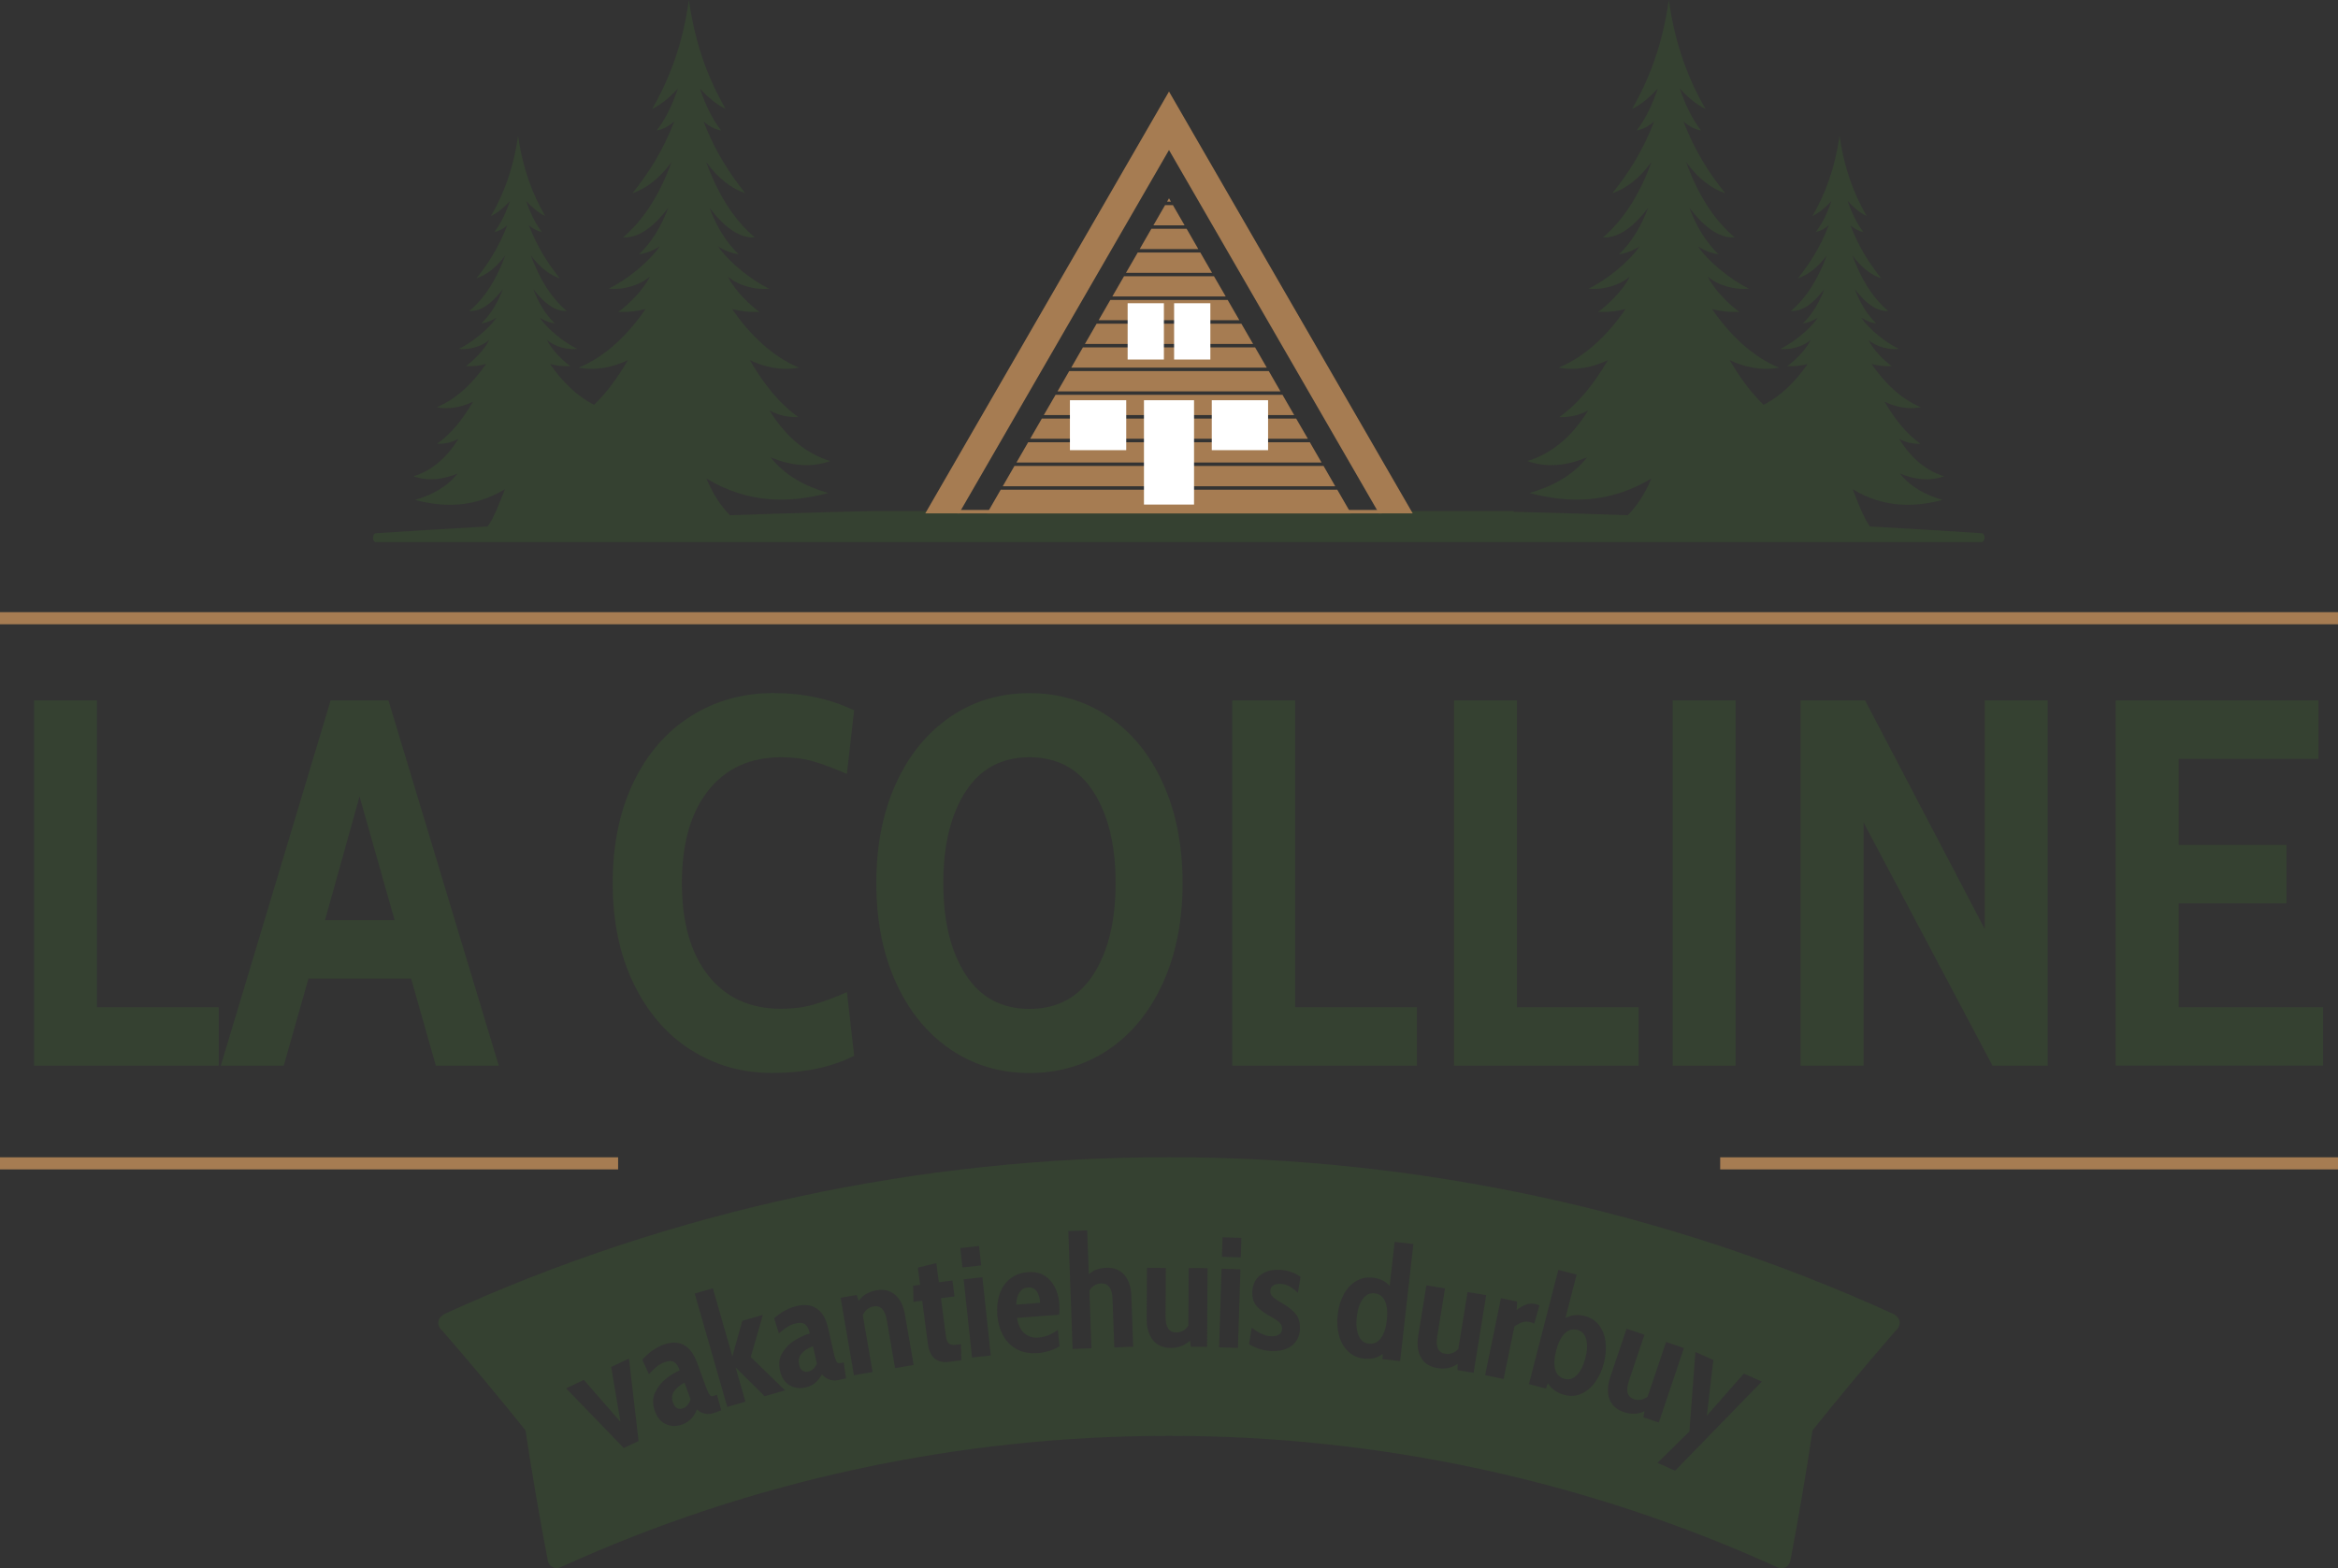 <?xml version="1.0" encoding="UTF-8"?><svg id="Laag_2" xmlns="http://www.w3.org/2000/svg" viewBox="0 0 394.06 264.38"><rect x="0" y="0" width="394.06" height="264.38" fill="#333333" stroke="none"/><defs><style>.cls-1{fill:#fff;}.cls-2,.cls-3{fill:#354131;}.cls-4{fill:#a67c52;}.cls-3{fill-rule:evenodd;}</style></defs><g id="Laag_1-2"><path class="cls-3" d="M334.01,89.89h-.03c-6.24-.41-12.51-.79-18.81-1.14-1.13-1.51-2.13-4.35-2.92-6.28,5.23,3.14,10.24,3.09,15.16,1.81-2.8-.83-5.32-2.1-7.17-4.45,2.5,1.03,4.98,1.33,7.43,.46-2.8-.86-5.37-2.76-7.58-6.31,1.18,.64,2.38,.88,3.6,.83-2.45-1.72-4.37-4.23-6.06-7.09,1.83,.88,4.01,1.35,6.13,.93-3.36-1.38-6.17-4.15-8.32-7.29,1.03,.26,1.9,.4,3.4,.36-1.16-.85-3.09-2.65-3.92-4.4,1.37,1.17,3.51,1.67,5.11,1.5-2.21-1.09-4.98-3.28-6.34-5.28,.86,.56,1.71,.87,2.56,.98-1.58-1.49-2.75-3.47-3.64-5.79,1.77,2.31,3.63,3.8,5.65,3.7-2.58-2.16-4.57-5.33-6.06-9.39,1.55,2.1,3.17,3.3,4.87,3.88-1.94-2.44-3.76-5.2-5.2-8.95,.72,.65,1.45,.99,2.19,1.14-1.05-1.36-1.93-3.11-2.64-5.22,1.07,1.16,2.13,2.03,3.2,2.53-2.09-3.61-3.77-7.88-4.57-13.55-.81,5.67-2.48,9.95-4.57,13.55,1.07-.5,2.13-1.38,3.2-2.53-.71,2.12-1.59,3.86-2.64,5.22,.74-.15,1.47-.49,2.19-1.14-1.44,3.75-3.26,6.51-5.2,8.95,1.69-.58,3.32-1.78,4.87-3.88-1.48,4.06-3.48,7.22-6.06,9.39,2.02,.11,3.88-1.39,5.65-3.7-.88,2.32-2.06,4.3-3.64,5.79,.85-.11,1.71-.42,2.56-.98-1.36,2-4.13,4.18-6.34,5.28,1.6,.17,3.74-.33,5.11-1.5-.83,1.75-2.77,3.54-3.92,4.4,1.5,.04,2.36-.1,3.4-.36-1.95,2.85-4.46,5.4-7.42,6.88-2.19-2.1-4.04-4.69-5.71-7.53,2.48,1.19,5.43,1.83,8.3,1.26-4.55-1.87-8.36-5.63-11.27-9.87,1.4,.35,2.57,.54,4.6,.49-1.57-1.15-4.18-3.58-5.31-5.95,1.85,1.59,4.75,2.26,6.92,2.03-2.99-1.48-6.75-4.44-8.58-7.14,1.15,.76,2.31,1.18,3.47,1.33-2.14-2.02-3.74-4.7-4.93-7.84,2.4,3.13,4.91,5.15,7.65,5.01-3.49-2.93-6.19-7.21-8.2-12.71,2.09,2.84,4.3,4.47,6.59,5.25-2.63-3.3-5.09-7.04-7.04-12.11,.97,.87,1.96,1.34,2.97,1.54-1.42-1.84-2.61-4.2-3.57-7.07,1.44,1.57,2.88,2.75,4.33,3.43-2.83-4.88-5.1-10.67-6.19-18.35-1.09,7.68-3.36,13.47-6.19,18.35,1.44-.68,2.88-1.87,4.33-3.43-.95,2.87-2.14,5.23-3.57,7.07,1-.19,2-.67,2.97-1.54-1.95,5.08-4.42,8.81-7.05,12.11,2.3-.78,4.5-2.42,6.59-5.25-2.01,5.5-4.72,9.78-8.2,12.71,2.73,.14,5.25-1.88,7.65-5.01-1.2,3.14-2.79,5.82-4.93,7.84,1.16-.15,2.31-.57,3.47-1.33-1.83,2.7-5.59,5.66-8.58,7.14,2.16,.23,5.07-.44,6.92-2.03-1.13,2.37-3.75,4.8-5.31,5.95,2.03,.05,3.21-.14,4.61-.49-2.91,4.24-6.72,8.01-11.27,9.87,2.87,.57,5.82-.07,8.3-1.26-2.28,3.87-4.88,7.26-8.2,9.6,1.65,.07,3.28-.26,4.88-1.12-2.99,4.81-6.47,7.37-10.26,8.54,3.32,1.16,6.68,.77,10.07-.63-2.52,3.17-5.92,4.9-9.71,6.02,6.67,1.73,13.46,1.8,20.53-2.45-1.07,2.61-2.42,4.61-3.96,6.19-2.56-.09-5.12-.18-7.69-.26-3.84-.12-7.69-.22-11.54-.32v-.13h-108.04c-5.47,.13-10.94,.27-16.38,.45-2.57,.08-5.13,.17-7.69,.26-1.54-1.58-2.88-3.58-3.95-6.19,7.07,4.25,13.86,4.18,20.53,2.45-3.79-1.12-7.2-2.85-9.71-6.02,3.39,1.4,6.74,1.8,10.06,.63-3.79-1.17-7.28-3.73-10.26-8.54,1.6,.86,3.23,1.19,4.88,1.12-3.32-2.33-5.92-5.72-8.2-9.6,2.48,1.19,5.43,1.83,8.3,1.26-4.55-1.87-8.36-5.63-11.27-9.87,1.4,.35,2.57,.54,4.6,.49-1.56-1.15-4.18-3.58-5.31-5.95,1.85,1.59,4.75,2.26,6.92,2.03-2.99-1.48-6.75-4.44-8.58-7.14,1.16,.76,2.32,1.18,3.47,1.33-2.14-2.02-3.73-4.7-4.93-7.84,2.4,3.13,4.92,5.15,7.65,5.01-3.48-2.93-6.19-7.21-8.2-12.71,2.09,2.84,4.3,4.47,6.59,5.25-2.63-3.3-5.09-7.04-7.04-12.11,.97,.87,1.96,1.34,2.97,1.54-1.42-1.84-2.62-4.2-3.57-7.07,1.44,1.57,2.89,2.75,4.33,3.43-2.83-4.88-5.1-10.67-6.19-18.35-1.09,7.68-3.36,13.47-6.19,18.35,1.44-.68,2.89-1.87,4.33-3.43-.96,2.87-2.14,5.23-3.57,7.07,1-.19,2-.67,2.97-1.54-1.95,5.08-4.42,8.81-7.05,12.11,2.29-.78,4.5-2.42,6.59-5.25-2.01,5.5-4.72,9.78-8.2,12.71,2.73,.14,5.25-1.88,7.65-5.01-1.2,3.14-2.79,5.82-4.93,7.84,1.16-.15,2.31-.57,3.47-1.33-1.83,2.7-5.59,5.66-8.58,7.14,2.16,.23,5.07-.44,6.92-2.03-1.13,2.37-3.74,4.8-5.31,5.95,2.03,.05,3.2-.14,4.6-.49-2.91,4.24-6.72,8.01-11.27,9.87,2.88,.57,5.82-.07,8.3-1.26-1.68,2.85-3.53,5.44-5.71,7.53-2.96-1.48-5.47-4.03-7.42-6.88,1.03,.26,1.9,.4,3.4,.36-1.16-.85-3.09-2.65-3.92-4.4,1.37,1.17,3.51,1.67,5.11,1.5-2.21-1.09-4.98-3.28-6.34-5.28,.85,.56,1.71,.87,2.56,.98-1.58-1.49-2.76-3.47-3.64-5.79,1.77,2.31,3.63,3.8,5.65,3.7-2.58-2.16-4.58-5.33-6.06-9.39,1.54,2.1,3.18,3.3,4.87,3.88-1.94-2.44-3.76-5.2-5.2-8.95,.72,.65,1.45,.99,2.19,1.14-1.05-1.36-1.93-3.11-2.64-5.22,1.07,1.16,2.13,2.03,3.2,2.53-2.09-3.61-3.77-7.88-4.57-13.55-.8,5.67-2.48,9.95-4.57,13.55,1.07-.5,2.13-1.38,3.2-2.53-.71,2.12-1.59,3.86-2.64,5.22,.74-.15,1.48-.49,2.19-1.14-1.44,3.75-3.26,6.51-5.2,8.95,1.69-.58,3.32-1.78,4.87-3.88-1.48,4.06-3.48,7.22-6.06,9.39,2.02,.11,3.87-1.39,5.65-3.7-.89,2.32-2.06,4.3-3.64,5.79,.85-.11,1.71-.42,2.56-.98-1.36,2-4.13,4.18-6.34,5.28,1.6,.17,3.74-.33,5.11-1.5-.83,1.75-2.76,3.54-3.92,4.4,1.5,.04,2.37-.1,3.4-.36-2.15,3.13-4.96,5.91-8.33,7.29,2.12,.42,4.3-.05,6.13-.93-1.68,2.86-3.61,5.36-6.06,7.09,1.22,.05,2.42-.19,3.6-.83-2.21,3.55-4.78,5.45-7.58,6.31,2.45,.86,4.93,.57,7.43-.46-1.86,2.34-4.37,3.62-7.17,4.45,4.93,1.28,9.94,1.33,15.16-1.81-.79,1.93-1.79,4.77-2.92,6.28-6.3,.35-12.56,.73-18.81,1.14h-.05c-.26,.02-.47,.37-.46,.78,0,.41,.22,.72,.47,.72H334.01c.26,0,.48-.34,.48-.75s-.22-.76-.48-.76Z"/><rect class="cls-4" y="195.1" width="104.18" height="2.04"/><rect class="cls-4" y="103.2" width="394.06" height="2.04"/><rect class="cls-4" x="289.93" y="195.1" width="104.13" height="2.04"/><polygon class="cls-4" points="197.03 25.29 232.42 86.55 238.11 86.55 197.03 15.43 155.95 86.55 161.64 86.55 197.03 25.29"/><g><polygon class="cls-4" points="208.89 53.98 206.92 50.57 187.14 50.57 185.17 53.98 208.89 53.98"/><polygon class="cls-4" points="211.2 57.98 209.23 54.57 184.83 54.57 182.86 57.98 211.2 57.98"/><polygon class="cls-4" points="206.59 49.98 204.61 46.57 189.45 46.57 187.48 49.98 206.59 49.98"/><polygon class="cls-4" points="204.28 45.99 202.31 42.57 191.76 42.57 189.78 45.99 204.28 45.99"/><polygon class="cls-4" points="197.35 33.99 197.03 33.43 196.71 33.99 197.35 33.99"/><polygon class="cls-4" points="199.66 37.99 197.69 34.58 196.37 34.58 194.4 37.99 199.66 37.99"/><polygon class="cls-4" points="201.97 41.99 200 38.57 194.06 38.57 192.09 41.99 201.97 41.99"/><polygon class="cls-4" points="213.51 61.98 211.54 58.56 182.52 58.56 180.55 61.98 213.51 61.98"/><polygon class="cls-4" points="225.05 81.97 223.08 78.55 170.98 78.55 169.01 81.97 225.05 81.97"/><polygon class="cls-4" points="168.67 82.55 166.36 86.55 227.7 86.55 225.39 82.55 168.67 82.55"/><polygon class="cls-4" points="222.74 77.97 220.77 74.56 173.29 74.56 171.32 77.97 222.74 77.97"/><polygon class="cls-4" points="218.13 69.97 216.16 66.56 177.91 66.56 175.93 69.97 218.13 69.97"/><polygon class="cls-4" points="220.44 73.97 218.46 70.56 175.6 70.56 173.63 73.97 220.44 73.97"/><polygon class="cls-4" points="215.82 65.98 213.85 62.56 180.21 62.56 178.24 65.98 215.82 65.98"/></g><rect class="cls-4" x="161.37" y="85.97" width="71.53" height=".58"/><g><rect class="cls-1" x="190.06" y="51.12" width="6.11" height="9.49"/><rect class="cls-1" x="197.89" y="51.12" width="6.11" height="9.49"/></g><g><rect class="cls-1" x="192.81" y="67.47" width="8.44" height="17.59"/><rect class="cls-1" x="204.24" y="67.47" width="9.49" height="8.42"/><rect class="cls-1" x="180.33" y="67.47" width="9.49" height="8.42"/></g><g><path class="cls-2" d="M5.74,118.07h10.61v51.73h20.52v9.85H5.74v-61.59Z"/><path class="cls-2" d="M69.29,164.97h-17.3l-4.17,14.69h-10.61l18.52-61.59h9.74l18.6,61.59h-10.61l-4.17-14.69Zm-2.78-9.85l-5.91-20.85-5.82,20.85h11.74Z"/><path class="cls-2" d="M116.4,176.98c-4.06-2.61-7.26-6.33-9.61-11.17-2.35-4.84-3.52-10.48-3.52-16.94s1.16-12.1,3.48-16.94c2.32-4.84,5.53-8.56,9.65-11.17,4.11-2.61,8.75-3.92,13.91-3.92s9.53,.97,13.65,2.9l-1.22,10.73c-2.15-.94-4.03-1.64-5.65-2.11-1.62-.47-3.42-.7-5.39-.7-5.27,0-9.39,1.88-12.34,5.63-2.96,3.75-4.43,8.94-4.43,15.57s1.48,11.82,4.43,15.57c2.96,3.75,7.04,5.63,12.26,5.63,2.03,0,3.85-.23,5.48-.7,1.62-.47,3.51-1.17,5.65-2.11l1.22,10.73c-3.83,1.94-8.43,2.9-13.82,2.9-5.1,0-9.68-1.3-13.74-3.92Z"/><path class="cls-2" d="M160.17,176.89c-3.91-2.67-6.97-6.42-9.17-11.26-2.2-4.84-3.3-10.43-3.3-16.76s1.1-11.92,3.3-16.76c2.2-4.84,5.26-8.59,9.17-11.26s8.36-4,13.34-4,9.43,1.32,13.34,3.96c3.91,2.64,6.97,6.39,9.17,11.26,2.2,4.87,3.3,10.47,3.3,16.8s-1.1,11.94-3.3,16.8c-2.2,4.87-5.26,8.62-9.17,11.26s-8.36,3.96-13.34,3.96-9.43-1.33-13.34-4Zm24.12-12.62c2.49-3.87,3.74-9,3.74-15.4s-1.25-11.53-3.74-15.4c-2.49-3.87-6.08-5.81-10.78-5.81s-8.29,1.94-10.78,5.81c-2.49,3.87-3.74,9-3.74,15.4s1.25,11.53,3.74,15.4c2.49,3.87,6.08,5.81,10.78,5.81s8.29-1.94,10.78-5.81Z"/><path class="cls-2" d="M207.68,118.07h10.61v51.73h20.52v9.85h-31.12v-61.59Z"/><path class="cls-2" d="M245.06,118.07h10.61v51.73h20.52v9.85h-31.12v-61.59Z"/><path class="cls-2" d="M281.92,118.07h10.61v61.59h-10.61v-61.59Z"/><path class="cls-2" d="M303.48,118.07h10.87l20.17,38.54v-38.54h10.61v61.59h-9.3l-21.73-41v41h-10.61v-61.59Z"/><path class="cls-2" d="M356.6,118.07h34.17v9.85h-23.56v14.52h18.17v9.85h-18.17v17.51h24.34v9.85h-34.95v-61.59Z"/></g><g><path class="cls-3" d="M265.86,224.2c-.84-.22-1.56,0-2.17,.63-.61,.64-1.08,1.59-1.41,2.85-.33,1.27-.38,2.33-.15,3.18,.23,.85,.76,1.39,1.6,1.6,.75,.19,1.44-.03,2.06-.67,.62-.64,1.09-1.59,1.42-2.84,.32-1.25,.37-2.31,.13-3.17-.23-.86-.73-1.39-1.48-1.59Z"/><path class="cls-3" d="M135.12,228.17c-.46,.51-.61,1.14-.44,1.88,.11,.5,.31,.84,.59,1.02,.28,.18,.6,.23,.98,.14,.59-.13,1.07-.57,1.44-1.31l-.67-2.95c-.8,.29-1.44,.69-1.9,1.21Z"/><path class="cls-3" d="M231.64,218.03c-.77-.09-1.42,.23-1.95,.95-.53,.72-.86,1.73-1.01,3.01-.15,1.28-.04,2.33,.31,3.16s.91,1.28,1.69,1.36c.86,.1,1.55-.21,2.07-.93,.52-.72,.85-1.72,1-3.02,.15-1.3,.05-2.36-.29-3.17-.34-.81-.95-1.27-1.81-1.37Z"/><path class="cls-3" d="M318.93,221.42c-38.12-17.36-80.06-26.37-121.9-26.33-41.82-.04-83.78,8.91-121.92,26.33-1.39,.63-1.65,1.93-.6,2.87,4.81,5.53,9.5,11.15,14.06,16.84,1.09,7.22,2.31,14.38,3.68,21.52,.12,1.38,1.17,2.05,2.32,1.52,32.02-14.61,67.18-22.13,102.46-22.11,35.27-.03,70.42,7.54,102.49,22.13,1.16,.53,2.2-.14,2.32-1.53,1.36-7.13,2.58-14.3,3.65-21.52,4.55-5.69,9.24-11.32,14.05-16.85,1.04-.95,.78-2.25-.6-2.87Zm-213.8,22.69l-9.72-10.06,3-1.42,6.16,7.06-1.56-9.24,3-1.42,1.62,13.9-2.49,1.18Zm15.15-5.89c-.47,.17-.96,.2-1.48,.09s-.96-.35-1.32-.71c-.27,.64-.6,1.17-.98,1.58-.38,.41-.89,.73-1.54,.97-.93,.34-1.83,.32-2.69-.05-.86-.37-1.49-1.11-1.89-2.2-.42-1.15-.41-2.19,.03-3.13,.44-.94,1.05-1.72,1.85-2.35,.8-.63,1.56-1.09,2.3-1.4-.27-.73-.59-1.21-.97-1.42-.38-.22-.89-.21-1.54,.03-.5,.18-.95,.44-1.36,.76-.41,.33-.84,.75-1.31,1.28l-1.12-2.44c1.06-1.21,2.27-2.07,3.61-2.56,1.25-.45,2.36-.44,3.33,.04,.97,.48,1.75,1.52,2.33,3.11l1.37,3.76c.22,.61,.41,1.05,.56,1.32s.3,.41,.43,.45c.13,.04,.32,.01,.55-.07l.4-.14,.73,2.61-1.32,.48Zm8.6-2.84l-4.9-4.86,1.66,5.78-3.06,.88-5.49-19.11,3.06-.88,3.29,11.47,1.67-6,3.47-.99-2.05,7.1,5.8,5.62-3.47,.99Zm12.37-2.72c-.48,.11-.98,.08-1.48-.1-.5-.18-.91-.46-1.22-.87-.35,.61-.74,1.09-1.17,1.45-.43,.36-.98,.62-1.65,.77-.97,.22-1.85,.09-2.66-.39-.81-.48-1.34-1.29-1.6-2.42-.27-1.19-.13-2.22,.43-3.1,.55-.88,1.26-1.58,2.13-2.1,.87-.52,1.69-.89,2.46-1.1-.17-.76-.43-1.27-.78-1.54-.35-.26-.86-.32-1.53-.17-.52,.12-1,.31-1.44,.59-.45,.27-.93,.64-1.46,1.11l-.8-2.56c1.21-1.07,2.51-1.77,3.9-2.08,1.29-.29,2.39-.14,3.3,.46,.91,.6,1.55,1.73,1.92,3.38l.88,3.9c.14,.64,.28,1.1,.39,1.38,.12,.28,.24,.45,.37,.5,.13,.05,.31,.05,.56,0l.41-.09,.39,2.68-1.37,.31Zm9.61-2.02l-1.39-8.07c-.3-1.76-1.05-2.54-2.23-2.33-.82,.14-1.42,.63-1.82,1.47l1.65,9.59-3.14,.54-2.25-13.06,2.72-.47,.31,1c.71-.97,1.7-1.56,2.98-1.78,1.31-.23,2.38,.03,3.21,.78,.84,.74,1.38,1.85,1.63,3.31l1.46,8.49-3.14,.54Zm9.08-1.05c-1,.13-1.8-.06-2.41-.56-.61-.51-.99-1.33-1.14-2.47l-.96-7.28-1.47,.19-.06-2.72,1.18-.16-.38-2.89,3.11-.76,.43,3.23,2.29-.3,.35,2.68-2.29,.3,.85,6.47c.07,.54,.23,.93,.49,1.15s.62,.31,1.09,.24l.95-.12,.06,2.72-2.08,.27Zm1.92-19.19l3.16-.34,.35,3.27-3.16,.34-.35-3.27Zm1.97,18.45l-1.41-13.18,3.16-.34,1.41,13.18-3.16,.34Zm11-.75c-1.34,.1-2.5-.12-3.48-.66-.98-.54-1.75-1.32-2.29-2.32-.55-1-.87-2.14-.97-3.41-.1-1.3,.03-2.49,.39-3.55,.36-1.06,.95-1.93,1.77-2.58,.82-.66,1.83-1.03,3.02-1.12,1.5-.12,2.72,.32,3.66,1.31,.94,.99,1.49,2.38,1.62,4.16,.04,.51,.03,1.08-.03,1.7l-7.11,.55c.2,1.19,.62,2.06,1.26,2.6,.64,.54,1.41,.78,2.29,.72,1.2-.09,2.31-.53,3.33-1.32l.29,2.77c-1.03,.66-2.29,1.05-3.77,1.17Zm12.98-.94l-.3-8.19c-.07-1.78-.7-2.65-1.9-2.61-.83,.03-1.5,.44-2,1.21l.35,9.72-3.18,.12-.72-19.87,3.18-.12,.27,7.39c.77-.68,1.74-1.05,2.91-1.09,1.32-.05,2.35,.35,3.08,1.2,.73,.85,1.12,2.01,1.18,3.5l.31,8.61-3.18,.12Zm15.65-.1l-2.76-.02-.13-1.04c-.87,.83-1.95,1.23-3.24,1.23-1.33,0-2.33-.45-3.03-1.33-.69-.88-1.03-2.06-1.03-3.55l.05-8.62,3.18,.02-.05,8.19c-.01,1.79,.58,2.68,1.79,2.69,.83,0,1.51-.37,2.05-1.13l.06-9.73,3.18,.02-.08,13.26Zm5.19,.17l-3.18-.1,.42-13.25,3.18,.1-.42,13.25Zm.48-15.26l-3.18-.1,.1-3.29,3.18,.1-.1,3.29Zm5.4,6.68c.31,.27,.95,.7,1.91,1.26,.96,.57,1.65,1.17,2.09,1.8s.62,1.44,.57,2.41c-.07,1.2-.54,2.12-1.42,2.77-.88,.65-2.02,.94-3.43,.86-.72-.04-1.38-.15-1.96-.34-.58-.18-1.17-.45-1.77-.8l.45-2.79c1.19,.92,2.25,1.4,3.18,1.45,.6,.03,1.07-.05,1.4-.27,.33-.21,.51-.52,.53-.93,.02-.42-.1-.78-.38-1.07-.28-.29-.83-.66-1.65-1.12-1.1-.61-1.88-1.22-2.35-1.82-.47-.6-.68-1.41-.62-2.41,.06-1.15,.52-2.05,1.37-2.71,.85-.66,1.97-.95,3.34-.87,1.23,.07,2.37,.46,3.41,1.17l-.44,2.71c-.49-.47-.96-.83-1.41-1.09s-.95-.4-1.48-.43c-.51-.03-.93,.06-1.25,.26-.32,.2-.49,.51-.52,.91-.02,.41,.12,.75,.43,1.02Zm21.46,10.81l-2.98-.34,.04-.85c-.46,.32-.95,.55-1.45,.68-.5,.13-1.07,.16-1.7,.09-1.09-.12-1.99-.54-2.71-1.24-.72-.7-1.22-1.6-1.51-2.68s-.36-2.25-.22-3.49c.14-1.25,.47-2.37,.99-3.36,.52-.99,1.21-1.75,2.07-2.27,.86-.53,1.83-.73,2.92-.6,1.14,.13,2.07,.58,2.78,1.36l.84-7.4,3.16,.36-2.24,19.76Zm9.66,1.51l.03-1.04c-.99,.68-2.12,.92-3.39,.71-1.31-.21-2.24-.81-2.79-1.78-.55-.98-.7-2.2-.47-3.66l1.38-8.51,3.14,.51-1.31,8.09c-.29,1.76,.16,2.74,1.35,2.93,.82,.13,1.55-.13,2.2-.8l1.56-9.6,3.14,.51-2.12,13.09-2.72-.44Zm10.97-8.08c-.37,.12-.82,.36-1.37,.72l-1.82,8.86-3.12-.64,2.67-12.98,2.73,.56-.08,1.42c.59-.44,1.13-.74,1.61-.91,.48-.17,1-.2,1.57-.08,.24,.05,.46,.12,.66,.22l-.88,3.09c-.24-.14-.51-.24-.8-.3-.42-.09-.81-.07-1.18,.06Zm13.71,6.88c-.31,1.22-.79,2.28-1.44,3.19-.65,.91-1.42,1.57-2.32,1.98-.9,.41-1.87,.48-2.91,.21-1.18-.3-2.11-.95-2.78-1.95l-.31,.88-2.88-.74,4.96-19.26,3.08,.79-1.88,7.32c1.04-.52,2.12-.63,3.24-.34,1.04,.27,1.86,.8,2.45,1.59,.59,.79,.95,1.74,1.07,2.85,.12,1.11,.03,2.27-.28,3.49Zm3.39,8.29c-1.26-.42-2.08-1.16-2.46-2.21-.38-1.05-.34-2.28,.14-3.69l2.75-8.17,3.02,1.02-2.62,7.76c-.57,1.69-.29,2.73,.85,3.11,.79,.27,1.55,.12,2.3-.43l3.11-9.22,3.01,1.02-4.23,12.56-2.61-.88,.2-1.02c-1.09,.51-2.24,.56-3.46,.15Zm8.59,9.87l-2.95-1.32,5.38-5.29,1.01-13.4,3.03,1.35-1.1,9.38,6.24-7.09,3.03,1.35-14.62,15.02Z"/><path class="cls-3" d="M113.63,234.53c-.4,.57-.46,1.21-.2,1.92,.18,.48,.41,.8,.71,.94,.3,.15,.63,.15,.99,.02,.56-.21,.99-.7,1.27-1.48l-1.03-2.84c-.76,.39-1.34,.87-1.73,1.44Z"/><path class="cls-3" d="M173.26,217.05c-1.22,.09-1.88,1.06-1.99,2.89l4.04-.31c-.14-1.81-.83-2.68-2.06-2.58Z"/></g></g></svg>